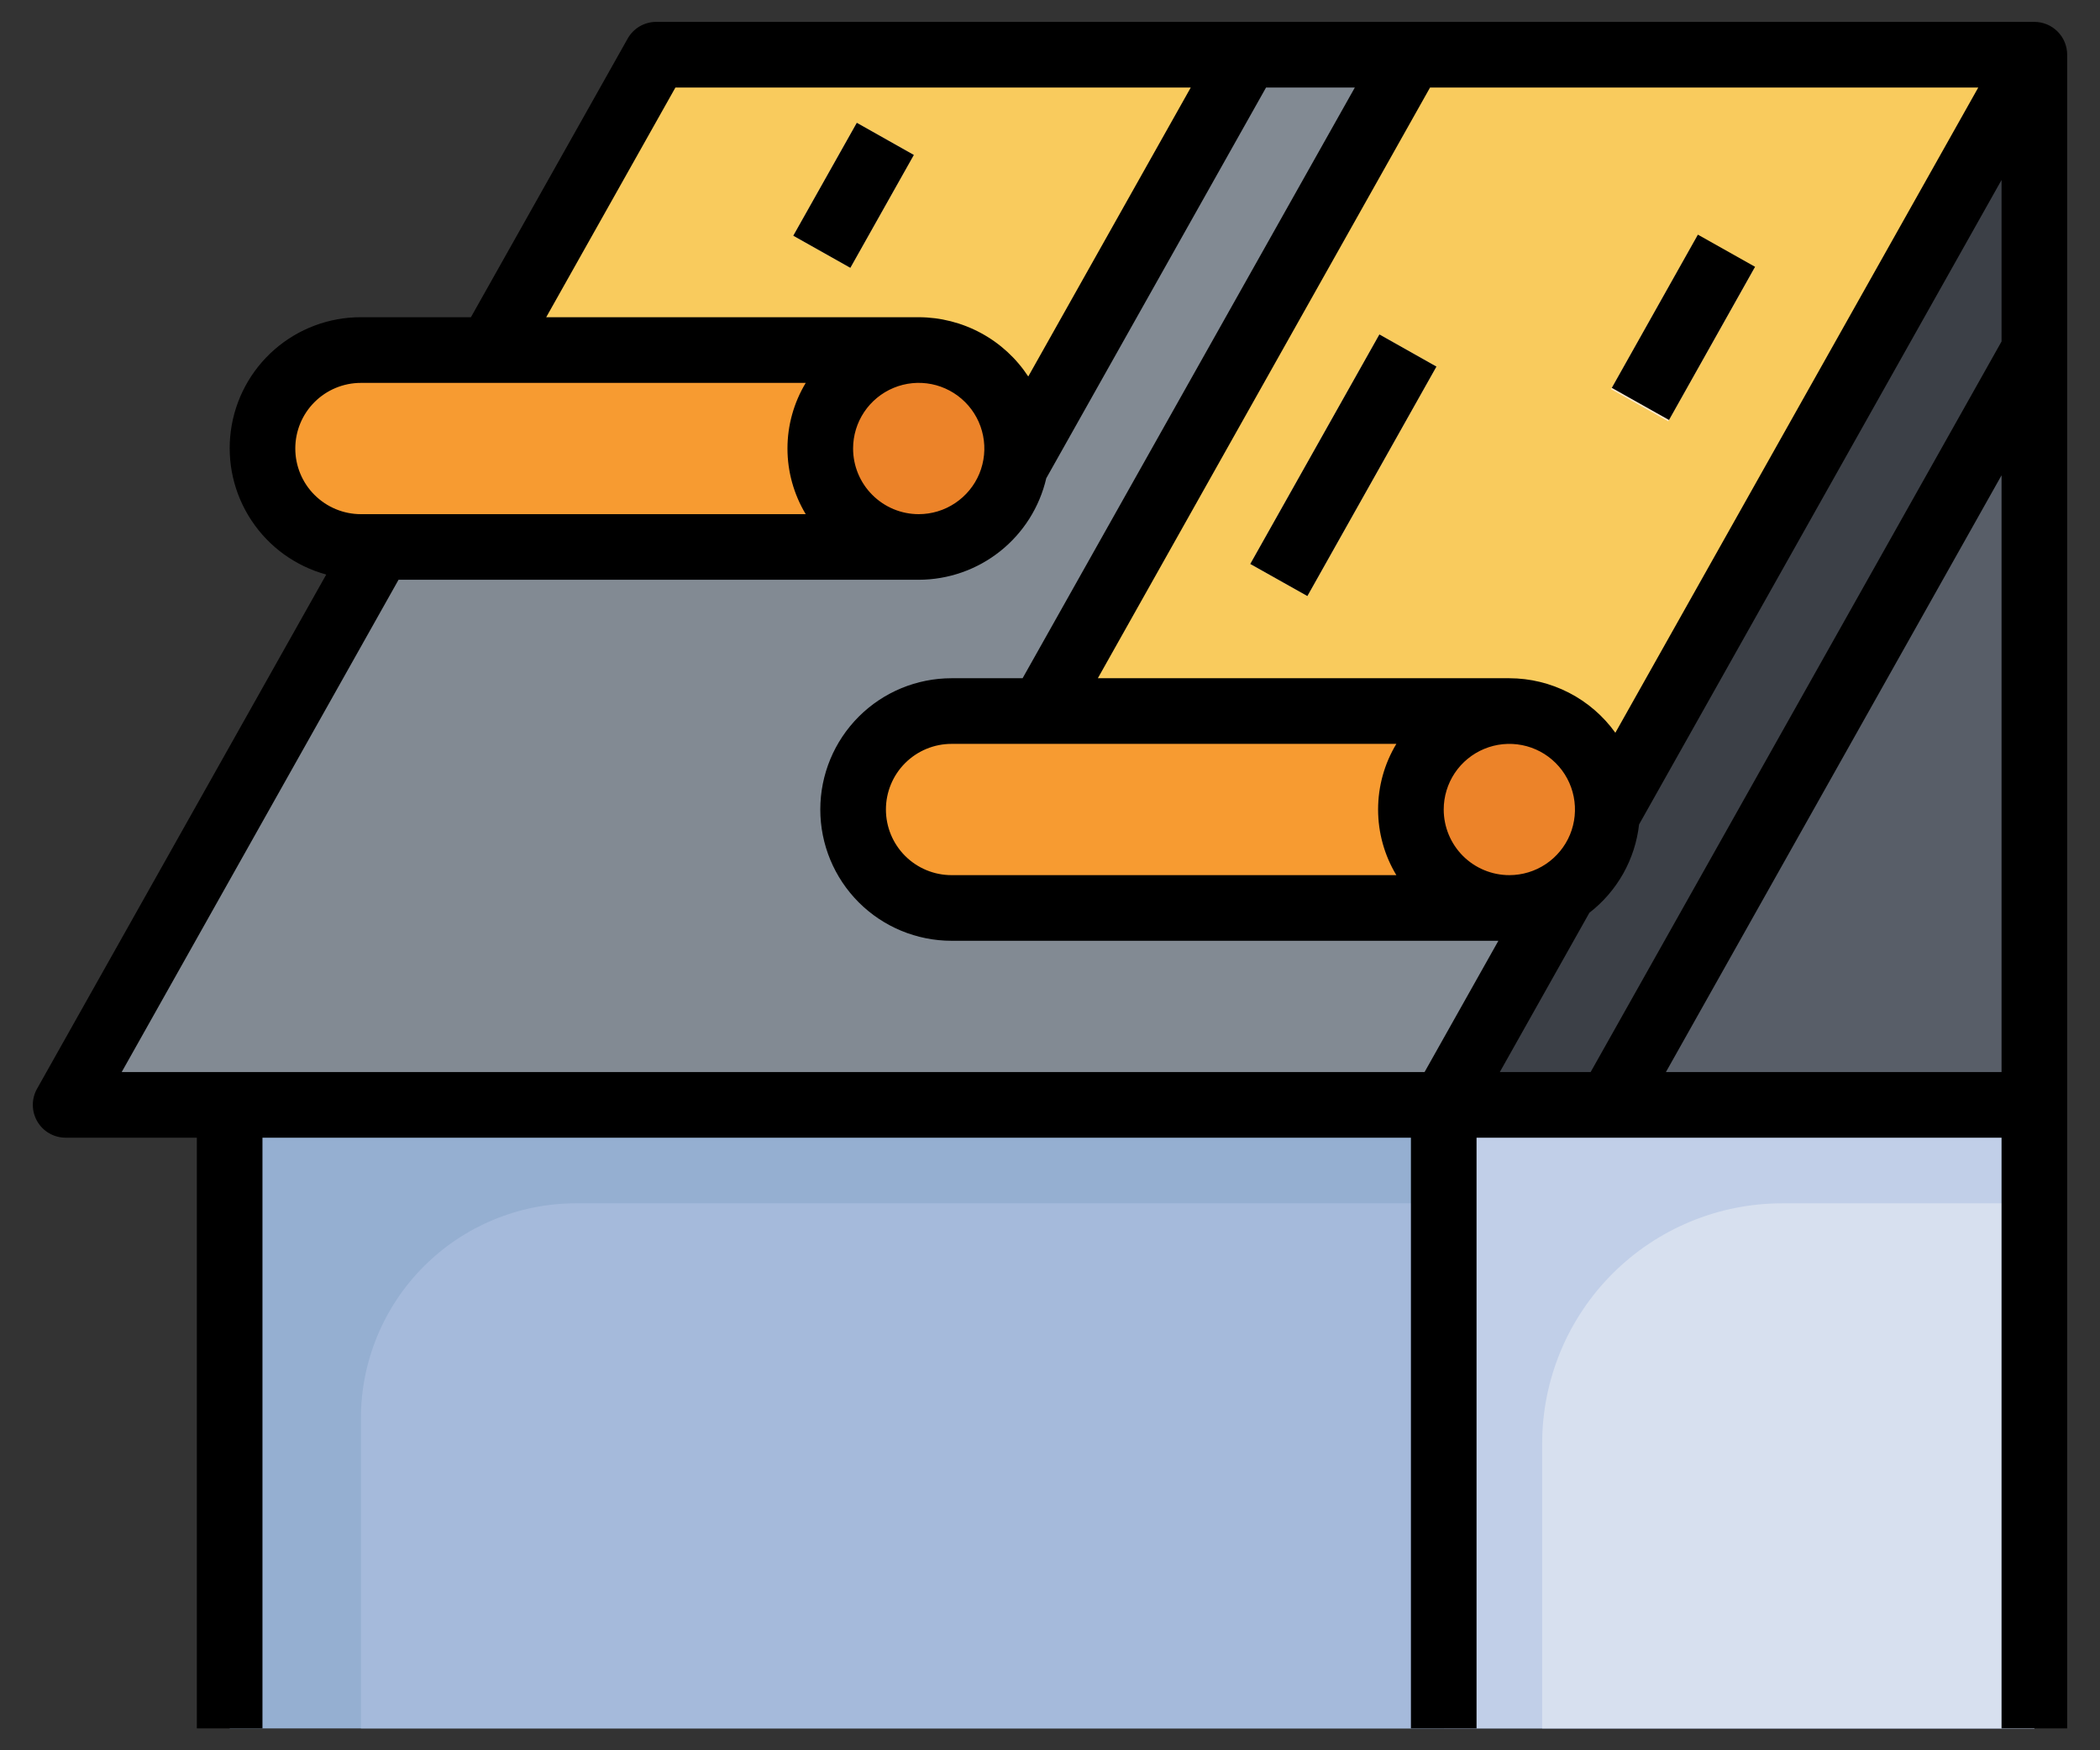 <svg xmlns="http://www.w3.org/2000/svg" width="60" height="50" viewBox="0 0 60 50" fill="none"><rect x="0" y="0" width="60" height="50" fill="#333333" stroke="none"/><path d="M6.562 27.812H58.125V49.375H6.562V27.812Z" fill="#95AFD1"></path><path d="M41.25 31.562H58.125V49.375H41.25V31.562Z" fill="#C1CFE8"></path><path d="M14.003 10L18.75 1.562H58.125V31.562H1.875L10.839 15.625L14.003 10Z" fill="#828A93"></path><path d="M41.25 31.562L58.125 1.562V31.562H41.25Z" fill="#585E68"></path><path d="M40.311 1.562L29.764 20.312L45.934 23.233L58.123 1.562H40.311ZM29.018 13.307L35.623 1.562H18.748L14.002 10L29.018 13.307Z" fill="#F9CB5D"></path><path d="M43.125 20.312H27.188C26.442 20.312 25.726 20.609 25.199 21.136C24.671 21.664 24.375 22.379 24.375 23.125C24.375 23.871 24.671 24.586 25.199 25.114C25.726 25.641 26.442 25.938 27.188 25.938H43.125V20.312ZM26.25 10H10.312C9.567 10 8.851 10.296 8.324 10.824C7.796 11.351 7.5 12.067 7.5 12.812C7.5 13.558 7.796 14.274 8.324 14.801C8.851 15.329 9.567 15.625 10.312 15.625H26.25V10Z" fill="#F79B31"></path><path d="M26.25 15.625C27.803 15.625 29.062 14.366 29.062 12.812C29.062 11.259 27.803 10 26.25 10C24.697 10 23.438 11.259 23.438 12.812C23.438 14.366 24.697 15.625 26.25 15.625Z" fill="#EC8329"></path><path d="M45.997 31.562L58.125 10V1.562L41.25 31.562H45.997Z" fill="#3C4047"></path><path d="M43.125 25.938C44.678 25.938 45.938 24.678 45.938 23.125C45.938 21.572 44.678 20.312 43.125 20.312C41.572 20.312 40.312 21.572 40.312 23.125C40.312 24.678 41.572 25.938 43.125 25.938Z" fill="#EC8329"></path><path d="M35.721 16.111L39.411 9.553L41.042 10.472L37.354 17.028L35.721 16.111ZM46.031 11.118L48.491 6.746L50.123 7.665L47.663 12.036L46.031 11.118ZM22.664 6.734L24.48 3.507L26.111 4.426L24.296 7.652L22.664 6.734Z" fill="#FFEACD"></path><path d="M16.455 34.375H41.25V49.375H10.312V40.517C10.312 38.888 10.96 37.326 12.112 36.174C13.264 35.022 14.826 34.375 16.455 34.375Z" fill="#A5BADB"></path><path d="M58.125 49.375V34.375H50.922C50.021 34.375 49.129 34.552 48.297 34.897C47.465 35.242 46.709 35.747 46.072 36.384C45.435 37.021 44.929 37.777 44.585 38.61C44.24 39.442 44.062 40.334 44.062 41.235V49.375H58.125Z" fill="#D7E0EF"></path><path d="M58.124 0.625H18.749C18.583 0.625 18.42 0.669 18.276 0.753C18.133 0.838 18.014 0.958 17.933 1.103L13.455 9.062H10.312C9.405 9.06 8.528 9.388 7.844 9.984C7.161 10.58 6.717 11.404 6.596 12.303C6.475 13.202 6.684 14.114 7.186 14.87C7.687 15.626 8.446 16.174 9.321 16.413L1.058 31.103C0.978 31.246 0.936 31.407 0.938 31.57C0.939 31.734 0.983 31.894 1.066 32.036C1.148 32.177 1.266 32.294 1.408 32.376C1.55 32.457 1.711 32.5 1.874 32.5H5.624V49.375H7.499V32.5H40.312V49.375H42.187V32.5H57.187V49.375H59.062V1.562C59.062 1.314 58.963 1.075 58.787 0.9C58.611 0.724 58.373 0.625 58.124 0.625ZM57.187 9.755L45.447 30.625H42.852L45.411 26.075C45.804 25.771 46.133 25.39 46.377 24.957C46.621 24.523 46.775 24.045 46.831 23.551L57.187 5.141V9.755ZM41.249 23.125C41.249 22.754 41.359 22.392 41.565 22.083C41.771 21.775 42.064 21.535 42.407 21.393C42.749 21.251 43.126 21.214 43.49 21.286C43.854 21.358 44.188 21.537 44.45 21.799C44.712 22.061 44.891 22.395 44.963 22.759C45.036 23.123 44.998 23.5 44.857 23.843C44.715 24.185 44.474 24.478 44.166 24.684C43.858 24.89 43.495 25 43.124 25C42.627 25 42.15 24.802 41.798 24.451C41.447 24.099 41.249 23.622 41.249 23.125ZM46.153 20.933C45.808 20.452 45.353 20.06 44.827 19.789C44.3 19.518 43.717 19.376 43.124 19.375H31.367L40.859 2.5H56.522L46.153 20.933ZM39.896 21.25C39.554 21.816 39.374 22.464 39.374 23.125C39.374 23.786 39.554 24.434 39.896 25H27.187C26.689 25 26.213 24.802 25.861 24.451C25.509 24.099 25.312 23.622 25.312 23.125C25.312 22.628 25.509 22.151 25.861 21.799C26.213 21.448 26.689 21.25 27.187 21.25H39.896ZM19.298 2.5H34.022L29.379 10.755C29.038 10.236 28.574 9.809 28.027 9.514C27.481 9.219 26.87 9.063 26.249 9.062H15.606L19.298 2.5ZM24.374 12.812C24.374 12.442 24.484 12.079 24.69 11.771C24.896 11.463 25.189 11.222 25.532 11.08C25.874 10.938 26.251 10.901 26.615 10.973C26.979 11.046 27.313 11.225 27.575 11.487C27.837 11.749 28.016 12.083 28.088 12.447C28.161 12.81 28.123 13.187 27.982 13.53C27.84 13.873 27.599 14.165 27.291 14.371C26.983 14.578 26.62 14.688 26.249 14.688C25.752 14.688 25.275 14.49 24.924 14.138C24.572 13.787 24.374 13.31 24.374 12.812ZM8.437 12.812C8.437 12.315 8.634 11.838 8.986 11.487C9.338 11.135 9.815 10.938 10.312 10.938H23.021C22.68 11.504 22.499 12.152 22.499 12.812C22.499 13.473 22.68 14.121 23.021 14.688H10.312C9.815 14.688 9.338 14.49 8.986 14.138C8.634 13.787 8.437 13.31 8.437 12.812ZM11.387 16.562H26.249C27.095 16.561 27.915 16.273 28.576 15.747C29.238 15.22 29.702 14.486 29.893 13.663L36.173 2.5H38.71L29.217 19.375H27.187C26.192 19.375 25.238 19.77 24.535 20.473C23.832 21.177 23.437 22.13 23.437 23.125C23.437 24.12 23.832 25.073 24.535 25.777C25.238 26.48 26.192 26.875 27.187 26.875H42.811L40.702 30.625H3.477L11.387 16.562ZM47.598 30.625L57.187 13.578V30.625H47.598Z" fill="black"></path><path d="M35.721 16.111L39.411 9.553L41.042 10.472L37.354 17.028L35.721 16.111ZM46.051 11.08L48.511 6.703L50.145 7.622L47.686 11.998L46.051 11.08ZM22.664 6.734L24.48 3.507L26.111 4.426L24.296 7.652L22.664 6.734Z" fill="black"></path></svg>